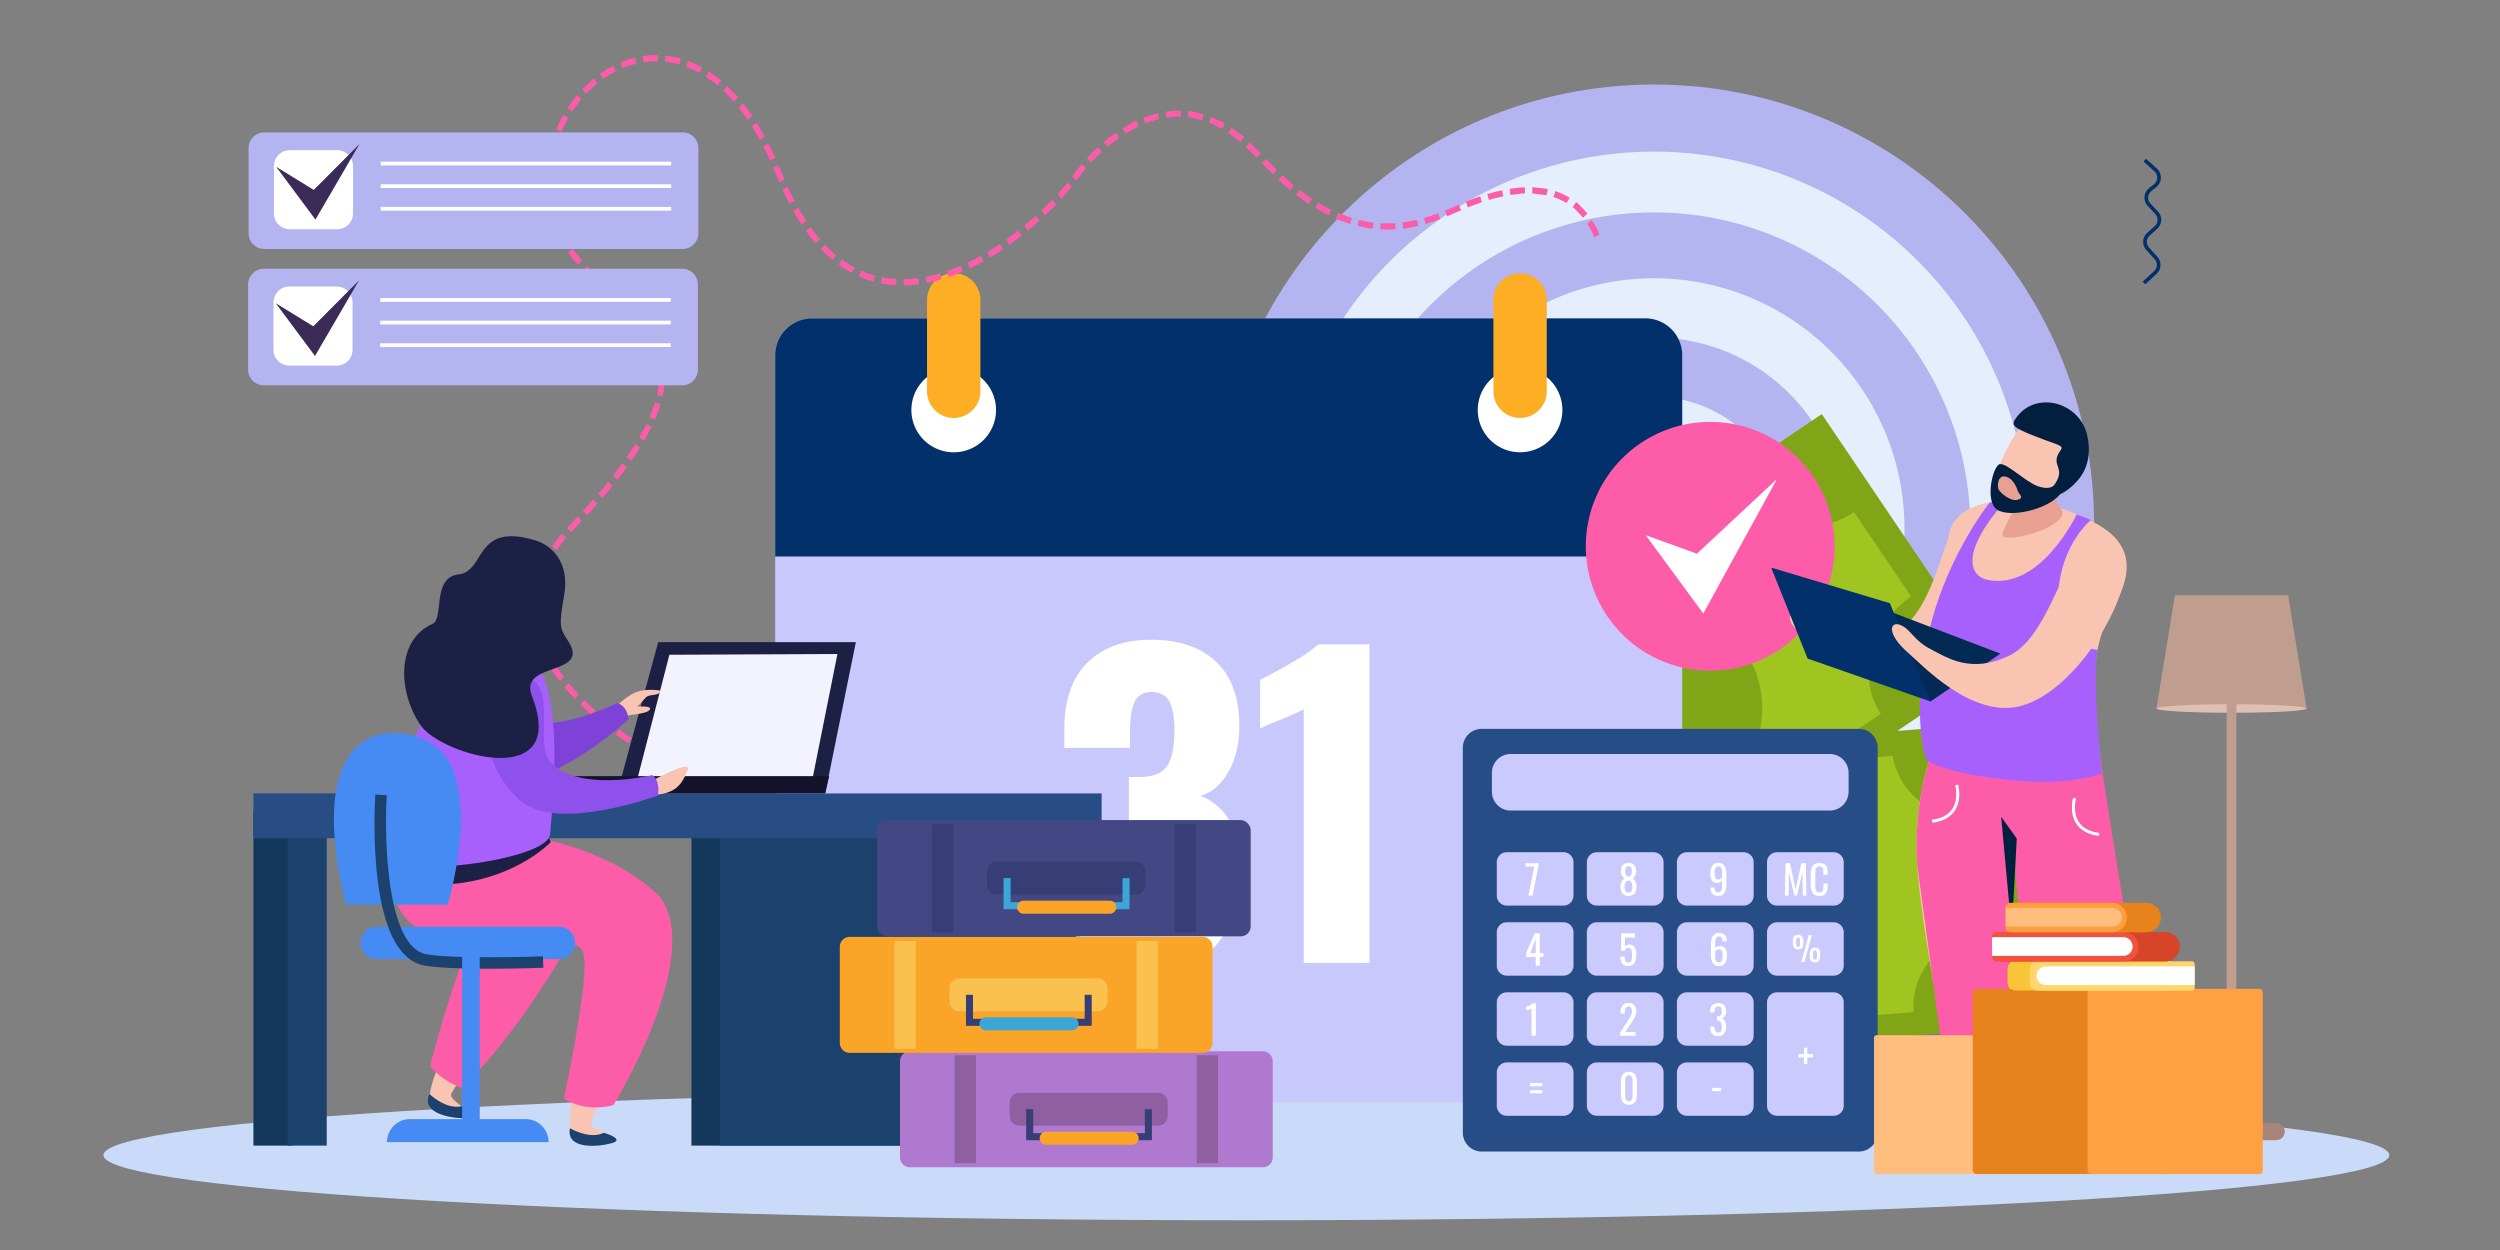 <svg xmlns="http://www.w3.org/2000/svg" xmlns:xlink="http://www.w3.org/1999/xlink" xmlns:v="https://vecta.io/nano" viewBox="0 0 1200 600"><rect x="0" y="0" width="1200" height="600" fill="#808080" stroke="none"/><style><![CDATA[.AT{fill:#fff}.AU{fill:#f9c4b2}.AV{fill:#b4b4f0}.AW{fill:#1b416d}.AX{fill:#fd5ca9}.AY{fill:#e4eefd}.AZ{fill:#80a617}.Aa{fill:#01306a}.Ab{fill:#1b2044}.Ac{fill:#363e75}]]></style><path d="M1005.168 251.824c0 116.648-94.57 211.232-211.236 211.232-116.648 0-211.233-94.584-211.233-211.232 0-116.665 94.584-211.249 211.233-211.249 116.666 0 211.236 94.584 211.236 211.249z" class="AV"></path><path d="M972.98 251.824c0 98.875-80.174 179.031-179.049 179.031A179.04 179.04 0 1 1 972.98 251.824z" class="AY"></path><path d="M945.775 253.795A151.841 151.841 0 1 1 793.931 101.97a151.831 151.831 0 0 1 151.844 151.824z" class="AV"></path><path d="M914.166 253.795A120.226 120.226 0 1 1 793.931 133.56a120.218 120.218 0 0 1 120.235 120.235z" class="AY"></path><path d="M885.758 253.795a91.818 91.818 0 1 1-91.827-91.809 91.827 91.827 0 0 1 91.827 91.809z" class="AV"></path><path d="M857.333 253.795a63.406 63.406 0 1 1-63.402-63.397 63.398 63.398 0 0 1 63.402 63.397z" class="AY"></path><path d="M836.034 253.795a42.101 42.101 0 1 1-42.102-42.081 42.095 42.095 0 0 1 42.102 42.081z" class="AV"></path><path d="M1146.86 554.464c0 17.242-245.618 31.26-548.612 31.26-302.985 0-548.605-14.018-548.605-31.26 0-17.28 245.62-31.279 548.605-31.279 302.994 0 548.612 13.999 548.612 31.279z" fill="#cadbfa"></path><path d="M711.042 485.658l-81.89-121.243 245.304-165.654 81.883 121.259-245.297 165.638z" class="AZ"></path><path d="M750.706 445.363l152.095-102.708c-11.681-17.294-5.141-42.179 14.48-56.422l-27.283-40.397c-19.656 12.329-43.862 9.871-56.148-5.552L681.61 343.087c10.755 17.674 3.506 42.474-16.758 56.164l27.2 40.265c20.431-13.804 46.425-11.112 58.654 5.847z" fill="#a0c420"></path><g class="AZ"><path d="M823.991 380.979a49.609 49.609 0 1 1 13.35-68.879 49.598 49.598 0 0 1-13.35 68.879z"></path><path d="M681.354 516.789l-12.165-145.802 294.966-24.586 12.16 145.81-294.961 24.578z"></path></g><path d="M735.66 501.03l182.88-15.251c-1.733-20.794 16.141-39.308 40.219-42.134l-4.047-48.576c-23.189 1.137-43.093-12.838-46.272-32.296l-183.058 15.25c.738 20.68-17.711 38.764-42.079 40.813l4.04 48.416c24.574-2.049 45.927 13.007 48.318 33.779z" fill="#a0c420"></path><path d="M831.058 480.688a49.61 49.61 0 1 1 45.324-53.567 49.587 49.587 0 0 1-45.324 53.567z" class="AZ"></path><path d="M807.464 511.367a17.733 17.733 0 0 1-17.734 17.728H389.823a17.732 17.732 0 0 1-17.736-17.728V170.563a17.738 17.738 0 0 1 17.736-17.738H789.73a17.738 17.738 0 0 1 17.734 17.738z" fill="#c8c8fc"></path><path d="M789.73 152.824H389.823a17.738 17.738 0 0 0-17.736 17.738v96.526h435.378v-96.526a17.738 17.738 0 0 0-17.734-17.738z" class="Aa"></path><path d="M520.51 452.583q-9.625-12.458-9.622-35.476v-5.479H542.4v5.479q0 11.698 2.364 16.513 2.356 4.808 8.771 4.815c4.031 0 6.731-1.583 8.12-4.719q2.076-4.72 2.071-15.671 0-12.071-3.396-17.642-3.399-5.561-12.644-5.756h-5.85v-21.699h5.093q9.635 0 13.209-5.194 3.591-5.179 3.588-17.265 0-9.243-2.453-13.777c-1.627-3.024-4.534-4.531-8.675-4.531q-5.854 0-8.026 4.815-2.169 4.808-2.172 14.062v7.925h-31.512v-9.248q0-20.564 11.034-31.613 11.046-11.039 30.675-11.041 20.001 0 31.131 10.566 11.134 10.577 11.142 30.761 0 13.029-5.29 22.178-5.288 9.152-13.396 11.42a26.338 26.338 0 0 1 13.683 11.507q4.992 8.309 5.004 23.784 0 22.266-9.999 35.003-10.014 12.749-31.908 12.736-22.829 0-32.454-12.452zm105.301-112.099q-2.066 1.131-10.947 4.91l-4.709 1.878a53.071 53.071 0 0 0-5.292 2.46v-23.397q22.653-11.71 27.744-16.996h24.727v152.87H625.81zM478.1 196.78a20.318 20.318 0 1 1-20.316-20.309A20.323 20.323 0 0 1 478.1 196.78zm271.848 0a20.312 20.312 0 1 1-20.309-20.309 20.312 20.312 0 0 1 20.309 20.309z" class="AT"></path><path d="M470.593 187.817a12.805 12.805 0 0 1-12.809 12.805h0a12.804 12.804 0 0 1-12.804-12.805v-43.851a12.809 12.809 0 0 1 12.804-12.804h0a12.81 12.81 0 0 1 12.809 12.804zm271.851 0a12.798 12.798 0 0 1-12.804 12.805h0a12.799 12.799 0 0 1-12.802-12.805v-43.851a12.804 12.804 0 0 1 12.802-12.804h0a12.804 12.804 0 0 1 12.804 12.804z" fill="#fdae25"></path><path d="M306.077 356.165l-1.42 2.558 3.159 1.942 3.227 1.864 1.259-2.651-3.122-1.8-3.104-1.914zm-8.99-6.128l-1.565 2.456 3.028 2.156 3.061 2.097 1.482-2.522-3.024-2.055-2.981-2.133zm-8.595-6.719l-1.722 2.332 2.898 2.366 2.93 2.302 1.626-2.421-2.891-2.254-2.841-2.325zm-8.092-7.371l-1.891 2.183 2.706 2.606 2.773 2.528 1.782-2.287-2.723-2.466-2.647-2.563zm-7.439-8.074l-2.088 1.964 2.489 2.877 2.561 2.775 1.957-2.113-2.501-2.711-2.417-2.791zm-6.445-8.919l-2.314 1.653s.977 1.667 2.115 3.205l2.254 3.095 2.152-1.871-2.168-2.994c-1.099-1.493-2.039-3.088-2.039-3.088zm-5.078-9.787l-2.558 1.185 1.574 3.574 1.809 3.438 2.391-1.517-1.728-3.282-1.489-3.397zm-3.072-10.587l-2.741.516a59.976 59.976 0 0 0 1.939 7.654l2.622-.987a55.343 55.343 0 0 1-1.82-7.183zm-.361-11.013l-2.772-.302a55.126 55.126 0 0 0-.096 7.967l2.777-.26a50.646 50.646 0 0 1 .091-7.405zm2.435-10.719l-2.595-1.065-1.252 3.75-.831 3.885 2.722.564.784-3.623 1.172-3.51zm4.849-9.844l-2.332-1.631-1.991 3.326-1.674 3.531 2.521 1.277 1.565-3.34 1.91-3.163zm6.501-8.807l-2.054-1.999a23.389 23.389 0 0 0-2.43 2.932l-2.286 3.086 2.238 1.772 2.186-2.951a21.978 21.978 0 0 1 2.346-2.839zm7.471-8.172l-1.969-2.097-5.078 5.479 1.971 2.104 5.076-5.486zm7.514-8.278l-2.04-2.026-2.441 2.811-2.526 2.74 1.994 2.068 2.546-2.759 2.467-2.834zm7.233-8.581l-2.101-1.935-2.332 2.912-2.437 2.825 2.055 1.999 2.46-2.848 2.355-2.953zm6.875-8.942l-2.206-1.812-2.197 3.029-2.295 2.938 2.136 1.9 2.336-2.981 2.226-3.074zm6.347-9.399l-2.323-1.631-2.012 3.145-2.079 3.115 2.243 1.764 2.117-3.172 2.055-3.221zm5.557-10.008l-2.467-1.356c.155.078-3.518 6.597-3.518 6.597l2.371 1.56 3.615-6.802zm4.297-10.804l-2.664-.868-2.595 6.985 2.535 1.227c.183.105 2.725-7.345 2.725-7.345zm2.046-11.682l-2.798-.028c.08.007-.181 1.843-.381 3.686a17.9 17.9 0 0 1-.667 3.639l2.724.6a20.112 20.112 0 0 0 .713-3.919l.409-3.977zm-1.406-11.752l-2.69.813a38.788 38.788 0 0 1 1.254 7.274l2.8-.247c.255-.034-1.126-7.894-1.364-7.839zm-4.838-10.676l-2.366 1.59a44.35 44.35 0 0 1 3.342 6.494l2.606-1.078a49.285 49.285 0 0 0-3.583-7.007zm-7.053-9.062l-2 2.076 2.421 2.754 2.277 2.876 2.202-1.816-2.385-3.024-2.515-2.866zm-7.922-7.938l-1.839 2.231 2.672 2.551 2.615 2.613 1.926-2.14-2.667-2.661-2.707-2.593zm-8.14-7.521l-1.829 2.238 5.468 5.043 1.82-2.246-5.459-5.035zm-7.857-7.701l-1.964 2.127 2.642 2.697 2.684 2.615 1.854-2.218-2.649-2.57-2.567-2.651zm-7.13-8.324l-2.19 1.836 2.371 3.008 2.476 2.883 2.017-2.04-2.398-2.8-2.277-2.887zm-5.664-9.373l-2.483 1.341.498 1.119 1.316 2.335a34.467 34.467 0 0 0 2.012 3.307l2.282-1.702a33.52 33.52 0 0 1-1.914-3.143l-1.242-2.204-.47-1.053zm-3.536-10.41l-2.714.663.265 1.206a15.554 15.554 0 0 0 .706 2.629l1.235 3.742 2.569-1.138-1.156-3.517a14.327 14.327 0 0 1-.66-2.448l-.244-1.138zm-1.195-11.051l-2.784.041.137 3.94.427 3.927 2.757-.438-.4-3.723-.137-3.748zm.889-11.111l-2.736-.544-.603 3.901-.268 3.931 2.775.155.263-3.741.569-3.702zm2.841-10.754l-2.6-1.076-1.219 3.716c-.587 1.871-.982 3.799-.982 3.799l2.698.728.936-3.622 1.167-3.545zm4.654-10.029l-2.373-1.554-1.805 3.433a30.049 30.049 0 0 0-1.642 3.536l2.533 1.238a28.002 28.002 0 0 1 1.558-3.369l1.729-3.284zm6.287-8.947l-2.068-1.985a36.895 36.895 0 0 0-2.375 3.013l-2.22 3.15 2.291 1.702 2.111-3.008a35.088 35.088 0 0 1 2.261-2.873zm7.687-7.582l-1.677-2.358a24.412 24.412 0 0 0-2.875 2.487l-2.741 2.642 1.957 2.111 2.606-2.521a23.579 23.579 0 0 1 2.73-2.361zm8.892-5.861l-1.199-2.675-3.296 1.807-3.146 2.111 1.548 2.473 2.978-2.007 3.116-1.71zm9.828-3.714l-.63-2.896-3.573 1.074a14.735 14.735 0 0 0-2.419.87l-1.074.459 1.019 2.752 1.026-.43a14.914 14.914 0 0 1 2.275-.818l3.376-1.011zm10.329-1.11l.052-2.971a46.048 46.048 0 0 0-7.423.5l.404 2.938a41.397 41.397 0 0 1 6.968-.468zm10.278 1.555l.711-2.873a21.891 21.891 0 0 0-3.622-.891l-3.682-.585-.267 2.958 3.456.545a18.838 18.838 0 0 1 3.403.847zm9.688 4.055l1.293-2.629s-1.624-.966-3.325-1.752l-3.471-1.434-.907 2.805 3.268 1.348c1.604.742 3.141 1.662 3.141 1.662zm8.758 6.121l1.722-2.323a24.178 24.178 0 0 0-2.93-2.38l-3.094-2.168-1.45 2.544 2.938 2.054a23.617 23.617 0 0 1 2.812 2.273zm7.72 7.628l2.046-2.021-2.59-2.773-2.643-2.741-1.846 2.224 2.538 2.629 2.495 2.682zm6.649 8.778l2.258-1.738-2.172-3.154c-1.087-1.569-2.341-3.004-2.341-3.004l-2.122 1.921a41.47 41.47 0 0 0 2.277 2.912l2.101 3.063zm5.817 9.472l2.398-1.498-3.874-6.61-2.304 1.653 3.78 6.455zm4.942 10.05l2.506-1.286s-.718-1.786-1.622-3.483l-1.715-3.431-2.446 1.419 1.688 3.364a43.3 43.3 0 0 1 1.589 3.417zm4.472 10.394l2.534-1.213-3.013-7.005-2.54 1.222 3.019 6.996zm4.852 10.374l2.435-1.432-1.725-3.339c-.874-1.662-1.56-3.426-1.56-3.426l-2.506 1.283a35.113 35.113 0 0 0 1.597 3.497l1.759 3.417zm5.728 9.903l2.27-1.703-3.883-6.37-2.384 1.518 3.997 6.555zm6.868 9.075l2.051-2.012a20.381 20.381 0 0 1-2.36-2.827l-2.195-2.972-2.209 1.809 2.266 3.07a21.881 21.881 0 0 0 2.447 2.932zm8.033 7.997l1.702-2.348-5.295-4.984-1.948 2.126c-.144.155 5.541 5.207 5.541 5.207zm9.351 6.228l1.242-2.656-3.098-1.781a24.278 24.278 0 0 1-2.955-2.04l-1.569 2.458a29.023 29.023 0 0 0 3.109 2.152l3.271 1.866zm10.344 4.104l.687-2.882-3.385-.996-3.268-1.384-1.067 2.746 3.455 1.455 3.579 1.061zm10.904 1.73l.137-2.96-3.518-.247-3.472-.616-.505 2.925 3.659.64 3.7.258zm10.975-.483l-.343-2.942-3.517.423-3.531.114.032 2.967 3.695-.121 3.664-.441zm10.735-2.329l-.74-2.867-3.431.968-3.485.735.495 2.924 3.611-.763 3.55-.996zm10.335-3.785l-1.055-2.748-3.318 1.391-3.369 1.231.861 2.83 3.465-1.27 3.415-1.434zm9.863-4.917l-1.293-2.618s-1.546.939-3.183 1.716l-3.23 1.629 1.137 2.713 3.316-1.667a36.449 36.449 0 0 0 3.253-1.773zm9.416-5.802l-1.493-2.51-3.042 1.999-3.085 1.942 1.364 2.585 3.145-1.978 3.109-2.039zm8.956-6.55l-1.656-2.385-2.905 2.225-2.941 2.174 1.539 2.472 3.004-2.22 2.958-2.266zm8.511-7.202l-1.811-2.252-2.752 2.428-2.807 2.385 1.711 2.348 2.846-2.424 2.812-2.485zm8.021-7.798l-1.942-2.118-2.59 2.636-2.643 2.583 1.852 2.209 2.691-2.618 2.633-2.691zm7.485-8.418l-2.101-1.941-2.385 2.838-2.463 2.762 1.999 2.067 2.515-2.809 2.435-2.917zm6.781-8.863l-2.069-1.991-2.435 3.058-2.154 3.001 2.172 1.85 2.238-3.122 2.248-2.796zm7.585-7.861l-1.816-2.245-2.746 2.59-2.618 2.741 1.983 2.083 2.535-2.654 2.663-2.515zm8.439-6.772l-1.518-2.479-3.066 2.166-2.901 2.408 1.731 2.325 2.803-2.325 2.951-2.095zm9.212-5.397l-1.133-2.718c-.105-.224-6.56 3.581-6.56 3.581l1.416 2.556 6.278-3.419zm9.915-3.524l-.596-2.901-7.096 2.245.969 2.78c-.071-.274 6.722-2.124 6.722-2.124zm10.331-1.058l.066-2.974a15.626 15.626 0 0 0-3.716.043l-3.703.429.391 2.94 3.472-.404a13.543 13.543 0 0 1 3.49-.034zm10.246 1.653l.742-2.862s-7.222-1.934-7.288-1.531l-.286 2.96c.057-.397 6.832 1.441 6.832 1.434zm9.677 4.082l1.32-2.615-6.77-3.232-.956 2.788 6.406 3.059zm8.75 6.185l1.731-2.323a8.078 8.078 0 0 0-.927-.719l-2.101-1.512-3.075-2.195-1.467 2.519zm7.782 7.629l2.007-2.055-5.403-5.311-1.828 2.245 5.224 5.121zm7.763 8.085l1.88-2.188-5.121-5.347-1.969 2.097 5.21 5.438zm8.298 7.501l1.702-2.352-5.488-4.882-1.822 2.241 5.608 4.993zm8.949 6.645l1.466-2.529-2.956-2.117-2.925-2.17-1.633 2.401 3.01 2.232 3.038 2.183zm9.663 5.465l1.156-2.702a27.846 27.846 0 0 1-3.22-1.597l-3.095-1.864-1.377 2.585 3.202 1.923a29.016 29.016 0 0 0 3.333 1.656zm10.254 4.091l.767-2.853-6.687-2.458-1.039 2.761c-.086.228 6.958 2.551 6.958 2.551zm10.776 2.288l.311-2.953-1.101-.121a13.244 13.244 0 0 1-2.401-.386l-3.462-.756-.621 2.889 3.616.797a14.314 14.314 0 0 0 2.506.402l1.151.128zm10.979.347l-.167-2.96-3.531.071c-1.765 0-3.531-.041-3.531-.041l-.156 2.964 3.7.05 3.686-.084zm10.872-1.633l-.607-2.901-6.987 1.227.324 2.953c.023.176 7.27-1.279 7.27-1.279zm10.486-3.289l-.932-2.798-3.38 1.209-3.413 1.073.738 2.867 3.517-1.11 3.47-1.242zm10.066-4.239l-1.053-2.746-6.667 2.888 1.011 2.768 6.709-2.91zm10.015-3.876l-.841-2.827-3.474 1.222-3.433 1.329.996 2.775 3.364-1.306 3.389-1.194zm10.246-2.813l-.532-2.915-3.586.804-3.55.996.756 2.853 3.436-.959 3.476-.779zm10.425-1.334l-.059-2.958a20.214 20.214 0 0 0-3.698.231l-3.659.466.409 2.946 3.511-.459a19.372 19.372 0 0 1 3.495-.226zm10.302.806l.71-2.89c.048-.338-7.425-.966-7.425-.966l-.169 2.967 6.884.889zm9.687 3.72l1.438-2.583a44.141 44.141 0 0 0-6.854-3.122l-.955 2.812a40.499 40.499 0 0 1 6.372 2.892zm7.889 7.049l2.054-2.04s-5.176-5.761-5.459-5.402l-1.668 2.428c.267-.345 5.064 5.015 5.073 5.015zm5.302 9.406l2.492-1.327-.45-1.151a12.706 12.706 0 0 0-1.119-2.463l-2.032-3.355-2.22 1.823 1.885 3.113a12.072 12.072 0 0 1 1.027 2.287l.416 1.073z" class="AX"></path><path d="M1029.69 136.464l-1.19-1.297 5.487-5.048a4.051 4.051 0 0 0 .255-5.699l-4.009-4.413a5.803 5.803 0 0 1 .4-8.202l3.666-3.314a4.054 4.054 0 0 0 .24-5.765l-3.615-3.869a5.715 5.715 0 0 1-1.553-4.348 5.8 5.8 0 0 1 2.113-4.105l2.498-2.042a4.044 4.044 0 0 0 .14-6.138l-5.217-4.698 1.176-1.306 5.219 4.693a5.797 5.797 0 0 1-.21 8.807l-2.501 2.042a4.054 4.054 0 0 0-.386 5.902l3.613 3.867a5.79 5.79 0 0 1-.344 8.255l-3.659 3.321a4.057 4.057 0 0 0-.287 5.721l4.017 4.412a5.814 5.814 0 0 1-.37 8.173z" class="Aa"></path><path d="M308.567 83.293a8.505 8.505 0 1 1 8.499-8.506 8.512 8.512 0 0 1-8.499 8.506zm0-14.666a6.164 6.164 0 1 0 6.165 6.16 6.172 6.172 0 0 0-6.165-6.16z" fill="#fdae25"></path><path d="M296.222 380.812h99.877l14.701-72.576h-94.873l-19.705 72.576z" class="Ab"></path><path d="M305.212 376.689h50.7c-.404.215 11.837 0 11.837 0h2.428 19.239l12.553-62.763-80.667.361z" fill="#f3f3ff"></path><path d="M249.699 380.847l146.4-.035 1.903-8.276H249.699v8.311z" fill="#15122c"></path><path d="M331.89 388.752h170.87V549.89H331.89z" fill="#13385b"></path><path d="M345.525 388.752h170.87V549.89h-170.87z" class="AW"></path><path d="M121.643 388.752H140.5V549.89h-18.857z" fill="#13385b"></path><path d="M137.983 388.752h18.849V549.89h-18.849z" class="AW"></path><path d="M121.643 380.847h407.131v21.481H121.643z" fill="#274d84"></path><g class="AU"><path d="M316.708 331.439s-8.352-1.486-13.681 1.927c-6.198 3.973-4.662 3.838-9.598 7.459l3.383 5.523s3.908-1.846 4.786-2.945c1.459-1.816 2.527-2.401 5.584-5.504 2.956-2.979 2.498-3.844 6.061-4.287 5.236-.654 3.464-2.172 3.464-2.172z"></path><path d="M301.912 339.5s11.565-1.413 10.007 1.088c-1.561 2.522-11.544 2.296-15.942 3.964z"></path></g><path d="M222.179 317.704c-12.642 2.961-14.992 10.282-12.933 17.969 3.106 11.784 11.017 30.161 32.904 37.375 21.879 7.227 59.558-27.795 59.558-27.795s-.358-6.395-5.48-7.814c0 0-33.735 17.067-51.429 6.379-8.565-5.184-10.586-28.893-22.62-26.113z" fill="#7e42d9"></path><path d="M292.069 469.764c-10.112 23.981-25.943 76.024-14.488 77.841 11.514 1.833 18.593-.983 12.249-3.862-6.336-2.856-6.454-3.658-5.887-5.585 3.451-12.33 18.986-33.994 27.063-51.37 9.334-20.093-10.128-38.026-18.938-17.024z" class="AU"></path><path d="M273.592 541.571s9.364 5.577 16.238 2.172c0 0 11.035 3.16 3.448 5.084-7.606 1.962-21.726 2.522-19.686-7.256z" class="AW"></path><path d="M240.726 459.533c-15.369 21.008-42.792 67.977-32.061 72.41 10.763 4.411 18.286 3.335 12.796-.947-5.509-4.239-5.445-5.036-4.43-6.788 6.198-11.196 26.318-28.675 38.184-43.732 13.738-17.366-1.036-39.336-14.488-20.943z" class="AU"></path><path d="M206.162 525.142s7.821 7.571 15.299 5.854c0 0 9.994 5.638 2.183 5.773-7.857.14-21.724-2.6-17.481-11.627z" class="AW"></path><g class="AX"><path d="M280.081 440.682s-26.856 51.192-58.33 81.477c0 0-7.991-2.099-15.382-10.33 0 0 20.517-80.059 33.493-80.059 3.37 0 40.219 8.912 40.219 8.912z"></path><path d="M191.854 408.538s-16.268 33.76 24.512 43.852c40.717 10.072 60.626-6.543 63.716 5.391 3.109 11.953-9.439 69.519-9.439 69.519s9.299 6.82 23.769 3.205c0 0 43.382-70.464 22.714-99.489 0 0-24.04-28.589-83.993-31.814 0 0-30.428-.767-41.277 9.334z"></path></g><path d="M188.599 421.6c1.419-11.52 5.165-21.885 10.398-27.755l19.799 6.339 42.488-4.917s1.407 3.803 3.041 9.041c-17.479 16.561-48.808 25.389-75.726 17.293z" class="Ab"></path><path d="M254.961 315.772c8.236 8.702 14.618 26.912 9.062 84.825-1.233 12.682-77.701 22.087-77.222 9.299 1.499-39.729 15.802-64.122 30.33-92.846 3.989-7.795 21.559-18.658 37.829-1.278z" fill="#a860fd"></path><path d="M214.928 434.212s17.304-57.733-5.649-75.814c-14.879-11.724-65.91-18.197-43.325 75.814h48.975zm-41.845 18.372a7.77 7.77 0 0 0 7.771 7.768h87.393a7.771 7.771 0 0 0 7.776-7.768h0a7.756 7.756 0 0 0-7.776-7.765h-87.393a7.755 7.755 0 0 0-7.771 7.765z" fill="#468bf3"></path><path d="M234.614 464.992c13.204 0 25.249-.423 26.189-.474l-.186-5.474c-.433.013-42.591 1.486-56.064-1.034-19.177-3.593-20.141-56.291-18.902-76.299l-5.485-.345c-.496 7.864-3.978 76.923 23.373 82.042 6.624 1.239 19.311 1.583 31.076 1.583z" class="AW"></path><g fill="#468bf3"><path d="M221.815 455.884h8.454v86.801h-8.454z"></path><path d="M196.771 537.173h55.555a10.986 10.986 0 0 1 10.984 10.986v.051h-77.527v-.051a10.99 10.99 0 0 1 10.987-10.986z"></path></g><path d="M313.157 374.684s19.457-10.825 16.854-4.797c-2.595 6.083-5.17 10.909-15.635 11.614z" class="AU"></path><path d="M252.986 325.765c-12.857-1.747-17.786 3.709-18.838 11.59-1.682 12.082-1.472 32.096 15.936 47.166 17.438 15.107 65.673-2.681 65.673-2.681s1.572-6.503-2.6-9.792c0 0-37.713 9.057-49.925-7.617-5.905-8.08 3.768-36.739-10.247-38.667z" fill="#8f51eb"></path><path d="M257.128 259.422c7.684 2.353 16.334 10.432 13.705 25.976-2.635 15.511-2.242 15.875 1.962 22.445 10.879 16.924-23.968 9.517-17.479 26.229 17.901 46.103-43.664 28.527-53.462 13.993-11.076-16.445-11.538-40.906 5.725-48.587 5.714-2.487-.485-22.302 12.599-23.774 13.07-1.521 7.332-25.308 36.949-16.281z" class="Ab"></path><path d="M335.23 111.93a7.595 7.595 0 0 1-7.603 7.579h-200.72a7.592 7.592 0 0 1-7.599-7.579V71.138a7.609 7.609 0 0 1 7.599-7.599h200.72a7.612 7.612 0 0 1 7.603 7.599z" class="AV"></path><use xlink:href="#B" class="AT"></use><path d="M132.582 80.078l18.837 25.324 21.145-36.288-21.959 22.046-18.023-11.082z" fill="#3b2b58"></path><path d="M182.703 77.585h139.478v1.827H182.703zm0 10.872h139.478v1.8H182.703zm0 10.852h139.478v1.807H182.703z" class="AT"></path><path d="M901.279 543.689a9.055 9.055 0 0 1-9.05 9.056H711.217a9.058 9.058 0 0 1-9.056-9.056V358.905a9.052 9.052 0 0 1 9.056-9.055h181.012a9.049 9.049 0 0 1 9.05 9.055z" fill="#264d86"></path><path d="M887.324 380.021a9.051 9.051 0 0 1-9.05 9.045H725.16a9.042 9.042 0 0 1-9.043-9.045v-9.056a9.042 9.042 0 0 1 9.043-9.043h153.115a9.051 9.051 0 0 1 9.05 9.043zM755.28 429.89a4.802 4.802 0 0 1-4.806 4.798h-27.221a4.799 4.799 0 0 1-4.803-4.798v-16.022a4.798 4.798 0 0 1 4.803-4.797h27.221a4.801 4.801 0 0 1 4.806 4.797zm43.239 0a4.802 4.802 0 0 1-4.809 4.798h-27.215a4.806 4.806 0 0 1-4.809-4.798v-16.022a4.805 4.805 0 0 1 4.809-4.797h27.215a4.801 4.801 0 0 1 4.809 4.797zm43.236 0a4.802 4.802 0 0 1-4.809 4.798h-27.215a4.8 4.8 0 0 1-4.809-4.798v-16.022a4.799 4.799 0 0 1 4.809-4.797h27.215a4.801 4.801 0 0 1 4.809 4.797zm43.238 0a4.8 4.8 0 0 1-4.8 4.798H852.97a4.793 4.793 0 0 1-4.803-4.798v-16.022a4.792 4.792 0 0 1 4.803-4.797h27.224a4.799 4.799 0 0 1 4.8 4.797zM755.28 463.52a4.801 4.801 0 0 1-4.806 4.798h-27.221a4.798 4.798 0 0 1-4.803-4.798v-16.023a4.809 4.809 0 0 1 4.803-4.809h27.221a4.812 4.812 0 0 1 4.806 4.809zm43.239 0a4.801 4.801 0 0 1-4.809 4.798h-27.215a4.805 4.805 0 0 1-4.809-4.798v-16.023a4.816 4.816 0 0 1 4.809-4.809h27.215a4.812 4.812 0 0 1 4.809 4.809zm43.236 0a4.802 4.802 0 0 1-4.809 4.798h-27.215a4.8 4.8 0 0 1-4.809-4.798v-16.023a4.81 4.81 0 0 1 4.809-4.809h27.215a4.812 4.812 0 0 1 4.809 4.809zm43.238 0a4.799 4.799 0 0 1-4.8 4.798H852.97a4.793 4.793 0 0 1-4.803-4.798v-16.023a4.804 4.804 0 0 1 4.803-4.809h27.224a4.81 4.81 0 0 1 4.8 4.809zM755.28 497.151a4.802 4.802 0 0 1-4.806 4.798h-27.221a4.799 4.799 0 0 1-4.803-4.798v-16.024a4.808 4.808 0 0 1 4.803-4.809h27.221a4.811 4.811 0 0 1 4.806 4.809zm43.239 0a4.802 4.802 0 0 1-4.809 4.798h-27.215a4.806 4.806 0 0 1-4.809-4.798v-16.024a4.815 4.815 0 0 1 4.809-4.809h27.215a4.811 4.811 0 0 1 4.809 4.809zm43.236 0a4.803 4.803 0 0 1-4.809 4.798h-27.215a4.801 4.801 0 0 1-4.809-4.798v-16.024a4.81 4.81 0 0 1 4.809-4.809h27.215a4.812 4.812 0 0 1 4.809 4.809zM755.28 530.77a4.803 4.803 0 0 1-4.806 4.809h-27.221a4.801 4.801 0 0 1-4.803-4.809v-16.012a4.799 4.799 0 0 1 4.803-4.797h27.221a4.802 4.802 0 0 1 4.806 4.797zm43.239 0a4.804 4.804 0 0 1-4.809 4.809h-27.215a4.807 4.807 0 0 1-4.809-4.809v-16.012a4.806 4.806 0 0 1 4.809-4.797h27.215a4.802 4.802 0 0 1 4.809 4.797zm43.236 0a4.804 4.804 0 0 1-4.809 4.809h-27.215a4.802 4.802 0 0 1-4.809-4.809v-16.012a4.8 4.8 0 0 1 4.809-4.797h27.215a4.802 4.802 0 0 1 4.809 4.797zm43.238 0a4.802 4.802 0 0 1-4.8 4.809H852.97a4.795 4.795 0 0 1-4.803-4.809v-49.643a4.803 4.803 0 0 1 4.803-4.809h27.224a4.809 4.809 0 0 1 4.8 4.809z" fill="#cbcafe"></path><path d="M735.139 484.271a5.348 5.348 0 0 1-1.155.266l-1.549.284v-1.555a5.521 5.521 0 0 0 3.209-1.686h1.552v15.57h-2.057zm42.547 11.412l3.964-6.159a4.494 4.494 0 0 1 .385-.591 13.644 13.644 0 0 0 .974-1.783 4.298 4.298 0 0 0 .307-1.705 3.288 3.288 0 0 0-.364-1.714 1.292 1.292 0 0 0-1.194-.593c-1.227 0-1.843.949-1.843 2.859v.523h-2.054v-.541a5.417 5.417 0 0 1 .902-3.362 3.459 3.459 0 0 1 2.905-1.171 3.554 3.554 0 0 1 2.782 1.054 4.292 4.292 0 0 1 .938 2.967 5.661 5.661 0 0 1-.216 1.674 6.014 6.014 0 0 1-.529 1.281l-.966 1.538-3.57 5.457h4.92v1.735h-7.341zm44.195.59a4.162 4.162 0 0 1-.974-2.956v-.522h2.03v.356a3.866 3.866 0 0 0 .418 1.821 1.429 1.429 0 0 0 1.35.631 1.466 1.466 0 0 0 1.423-.711 4.916 4.916 0 0 0 .37-2.146 3.695 3.695 0 0 0-.487-2.051 1.902 1.902 0 0 0-1.546-.818 2.635 2.635 0 0 0-.292-.008v-2.06h.271a2.136 2.136 0 0 0 1.567-.582 2.628 2.628 0 0 0 .487-1.783 3.356 3.356 0 0 0-.379-1.744 1.564 1.564 0 0 0-1.389-.582 1.448 1.448 0 0 0-1.374.63 3.97 3.97 0 0 0-.418 1.863v.325h-2.03v-.52a4.094 4.094 0 0 1 .974-2.928 4.395 4.395 0 0 1 5.699.011 4.148 4.148 0 0 1 .969 2.946 3.881 3.881 0 0 1-.589 2.227 2.961 2.961 0 0 1-1.636 1.171 2.842 2.842 0 0 1 1.645 1.32 5.134 5.134 0 0 1 .581 2.584 5.378 5.378 0 0 1-.932 3.371 3.453 3.453 0 0 1-2.911 1.2 3.679 3.679 0 0 1-2.824-1.045zm-84.739-36.929h-4.514v-2.159l4.048-9.233h2.427v9.568h1.753v1.824h-1.753v4.176h-1.961zm0-1.824v-7.076l-2.532 7.076zm41.533 5.006a5.488 5.488 0 0 1-.872-3.37h2.051a4.987 4.987 0 0 0 .367 2.098 1.357 1.357 0 0 0 1.39.779 1.397 1.397 0 0 0 1.161-.463 2.256 2.256 0 0 0 .493-1.211 14.206 14.206 0 0 0 .111-2.03 10.602 10.602 0 0 0-.129-1.872 1.997 1.997 0 0 0-.49-1.075 1.54 1.54 0 0 0-1.128-.385 1.576 1.576 0 0 0-1.053.375 2.332 2.332 0 0 0-.682.917h-1.754v-8.337h6.716v2.06h-4.842l-.138 4.296a2.979 2.979 0 0 1 2.244-.857 2.75 2.75 0 0 1 2.556 1.221 6.405 6.405 0 0 1 .758 3.391 8.168 8.168 0 0 1-.869 4.126 3.184 3.184 0 0 1-2.999 1.48 3.415 3.415 0 0 1-2.89-1.143zm43.525-.247a6.525 6.525 0 0 1-.947-3.705v-5.242a7.824 7.824 0 0 1 .884-4.02 3.138 3.138 0 0 1 2.938-1.489 3.78 3.78 0 0 1 2.785.965 3.93 3.93 0 0 1 1.016 2.809l.018.237h-2.072a3.167 3.167 0 0 0-.385-1.765 1.532 1.532 0 0 0-1.362-.562c-1.182 0-1.766 1.105-1.766 3.322v2.364a2.147 2.147 0 0 1 .884-.788 3.198 3.198 0 0 1 1.384-.286 2.886 2.886 0 0 1 2.592 1.165 6.038 6.038 0 0 1 .77 3.337 6.456 6.456 0 0 1-.945 3.677 3.28 3.28 0 0 1-2.92 1.39 3.246 3.246 0 0 1-2.875-1.409zm4.255-1.093a4.587 4.587 0 0 0 .409-2.069 14.221 14.221 0 0 0-.096-1.863 2.209 2.209 0 0 0-.484-1.143 1.515 1.515 0 0 0-1.209-.435 1.788 1.788 0 0 0-1.047.307 2.345 2.345 0 0 0-.719.747v2.328a4.528 4.528 0 0 0 .412 2.117 1.394 1.394 0 0 0 1.354.799 1.436 1.436 0 0 0 1.38-.788zm-90.005-45.258h-4.168v-1.605h6.229v.995l-2.89 14.571h-1.976zm42.313 12.959a5.484 5.484 0 0 1-.902-3.381 4.908 4.908 0 0 1 .487-2.365 3.949 3.949 0 0 1 1.429-1.459 3.901 3.901 0 0 1-1.723-3.478 4.454 4.454 0 0 1 .899-2.958 3.406 3.406 0 0 1 2.746-1.063 3.35 3.35 0 0 1 2.722 1.063 4.405 4.405 0 0 1 .893 2.958 4.313 4.313 0 0 1-.442 2.077 3.763 3.763 0 0 1-1.284 1.402 4.21 4.21 0 0 1 1.441 1.477 4.694 4.694 0 0 1 .496 2.347 5.485 5.485 0 0 1-.899 3.37 4.238 4.238 0 0 1-5.862.011zm4.382-1.224a4.567 4.567 0 0 0 .394-2.128 4.226 4.226 0 0 0-.427-2.03 1.51 1.51 0 0 0-1.414-.809 1.57 1.57 0 0 0-1.438.809 4.084 4.084 0 0 0-.445 2.03 4.39 4.39 0 0 0 .421 2.128 1.511 1.511 0 0 0 1.462.77 1.491 1.491 0 0 0 1.447-.77zm.153-9.576a3.213 3.213 0 0 0-.379-1.675 1.304 1.304 0 0 0-1.221-.633 1.364 1.364 0 0 0-1.242.633 3.243 3.243 0 0 0-.382 1.675 4.313 4.313 0 0 0 .358 1.89 1.338 1.338 0 0 0 1.266.759c1.068-.01 1.6-.898 1.6-2.65zm38.739 10.976a4.019 4.019 0 0 1-1.014-2.868v-.167h2.048a3.13 3.13 0 0 0 .4 1.754 1.575 1.575 0 0 0 1.395.561c1.143 0 1.723-1.104 1.723-3.319v-2.367a2.157 2.157 0 0 1-.869.8 3.321 3.321 0 0 1-1.395.273 2.831 2.831 0 0 1-2.584-1.161 6.008 6.008 0 0 1-.758-3.332 6.438 6.438 0 0 1 .936-3.672 3.308 3.308 0 0 1 2.929-1.382 3.212 3.212 0 0 1 2.866 1.42 6.426 6.426 0 0 1 .953 3.677v5.221a7.988 7.988 0 0 1-.884 4.039 3.141 3.141 0 0 1-2.936 1.519 3.795 3.795 0 0 1-2.812-.995zm4.554-7.963v-2.295c0-1.962-.581-2.926-1.742-2.926a1.434 1.434 0 0 0-1.377.788 4.404 4.404 0 0 0-.412 2.068 14.11 14.11 0 0 0 .09 1.874 2.119 2.119 0 0 0 .484 1.123 1.501 1.501 0 0 0 1.215.453 1.911 1.911 0 0 0 1.742-1.084zm-47.612 107.995a5.262 5.262 0 0 1-.962-3.338v-6.711a5.314 5.314 0 0 1 .944-3.352 3.454 3.454 0 0 1 2.914-1.22 3.403 3.403 0 0 1 2.887 1.22 5.332 5.332 0 0 1 .953 3.352v6.711a5.306 5.306 0 0 1-.962 3.347 3.967 3.967 0 0 1-5.774-.009zm4.668-3.32v-6.749a4.79 4.79 0 0 0-.382-2.099 1.379 1.379 0 0 0-1.39-.778 1.428 1.428 0 0 0-1.41.778 4.984 4.984 0 0 0-.373 2.099v6.749c0 1.923.593 2.878 1.783 2.878 1.179 0 1.772-.955 1.772-2.878zm-49.254-5.941h5.901v1.577h-5.901zm0 3.42h5.901v1.556h-5.901zm131.557-15.697h-2.701v-1.558h2.701v-3.134h1.534v3.134h2.779v1.558h-2.779v3.132h-1.534zm-8.917-93.234h2.135l2.737 12.621 2.776-12.621h2.111l.285 15.567h-1.747l-.175-11.301-2.628 11.301h-1.233l-2.613-11.301-.172 11.301h-1.768zm13.079 14.365a6.633 6.633 0 0 1-.938-3.803v-5.487a6.819 6.819 0 0 1 .92-3.886 4.62 4.62 0 0 1 6.277-.194 5.302 5.302 0 0 1 .905 3.337v1.235h-2.048v-1.084a11.061 11.061 0 0 0-.099-1.666 1.463 1.463 0 0 0-.493-.917 1.826 1.826 0 0 0-1.248-.343 1.925 1.925 0 0 0-1.323.374 1.819 1.819 0 0 0-.572 1.033 9.866 9.866 0 0 0-.135 1.785v6.167a6.753 6.753 0 0 0 .204 1.863 1.536 1.536 0 0 0 .617.953 2.108 2.108 0 0 0 1.209.287 1.764 1.764 0 0 0 1.221-.364 1.626 1.626 0 0 0 .511-.995 11.178 11.178 0 0 0 .108-1.734v-1.153h2.048v1.153a6.186 6.186 0 0 1-.866 3.567 3.489 3.489 0 0 1-3.053 1.242 3.674 3.674 0 0 1-3.245-1.37zm-48.231 93.501h4.286v1.565h-4.286zm39.305-67.242a3.493 3.493 0 0 1-.611-2.226v-1.006a3.446 3.446 0 0 1 .596-2.217 2.275 2.275 0 0 1 1.916-.749 2.37 2.37 0 0 1 1.925.72 3.382 3.382 0 0 1 .602 2.167v1.143a3.523 3.523 0 0 1-.602 2.198 2.307 2.307 0 0 1-1.925.756 2.222 2.222 0 0 1-1.9-.788zm2.665-.945a3.106 3.106 0 0 0 .192-1.222v-1.143a2.837 2.837 0 0 0-.187-1.184.772.772 0 0 0-.77-.403.737.737 0 0 0-.758.415 2.954 2.954 0 0 0-.18 1.191v1.134a3.056 3.056 0 0 0 .192 1.212.74.74 0 0 0 .746.432.761.761 0 0 0 .764-.432zm4.352-5.164h1.471l-3.552 12.986h-1.489zm.484 10.06v-1.006a3.585 3.585 0 0 1 .58-2.216 2.264 2.264 0 0 1 1.91-.749 2.401 2.401 0 0 1 1.934.71 3.431 3.431 0 0 1 .587 2.188v1.122a3.537 3.537 0 0 1-.596 2.211 2.327 2.327 0 0 1-1.925.758c-1.666 0-2.49-1.005-2.49-3.017zm3.26 1.272a3.003 3.003 0 0 0 .196-1.203v-1.162a2.687 2.687 0 0 0-.196-1.173.755.755 0 0 0-.77-.413.711.711 0 0 0-.749.425 2.923 2.923 0 0 0-.183 1.18v1.143a2.904 2.904 0 0 0 .195 1.203.739.739 0 0 0 .737.442.763.763 0 0 0 .77-.442z" class="AT"></path><path d="M335.003 177.392a7.595 7.595 0 0 1-7.603 7.579h-200.72a7.592 7.592 0 0 1-7.599-7.579V136.6a7.609 7.609 0 0 1 7.599-7.599h200.72a7.612 7.612 0 0 1 7.603 7.599z" class="AV"></path><use xlink:href="#B" x="-0.227" y="65.462" class="AT"></use><path d="M132.355 145.541l18.837 25.323 21.145-36.288-21.959 22.047-18.023-11.082z" fill="#3b2b58"></path><path d="M182.476 143.047h139.478v1.827H182.476zm0 10.872h139.478v1.8H182.476zm0 10.852h139.478v1.807H182.476z" class="AT"></path><path d="M880.626 262.225a59.719 59.719 0 1 1-59.716-59.723 59.723 59.723 0 0 1 59.716 59.723z" class="AX"></path><path d="M789.956 256.904l27.623 37.609 35.352-64.57-38.407 35.836-24.568-8.875z" class="AT"></path><path d="M436.797 504.607h169.322a4.802 4.802 0 0 1 4.802 4.802v46.088a4.802 4.802 0 0 1-4.802 4.802H436.8a4.802 4.802 0 0 1-4.802-4.802v-46.091a4.8 4.8 0 0 1 4.8-4.8z" fill="#b079d0"></path><path d="M458.243 506.525h10.243v51.853h-10.243zm116.19 0h10.24v51.853h-10.24zm-84.982 17.974h66.254a4.802 4.802 0 0 1 4.802 4.802v6.242a4.8 4.8 0 0 1-4.8 4.8h-66.26a4.8 4.8 0 0 1-4.8-4.8v-6.242a4.802 4.802 0 0 1 4.802-4.802z" fill="#8e60a2"></path><path d="M552.916 547.311h-60.354V532.42h3.379v11.513h53.594V532.42h3.381v14.891z" class="Ac"></path><path d="M546.585 546.346a3.12 3.12 0 0 1-3.122 3.117h-41.291a3.118 3.118 0 0 1-3.12-3.117h0a3.122 3.122 0 0 1 3.12-3.125h41.291a3.124 3.124 0 0 1 3.122 3.125z" fill="#faa428"></path><rect x="420.998" y="393.631" width="179.332" height="55.821" rx="4.813" fill="#434784"></rect><path d="M447.304 395.554h10.269v51.973h-10.269zm116.454 0h10.267v51.973h-10.267zm-13.957 29.08a4.809 4.809 0 0 1-4.81 4.813h-66.409a4.813 4.813 0 0 1-4.813-4.813v-6.255a4.815 4.815 0 0 1 4.813-4.815h66.409a4.811 4.811 0 0 1 4.81 4.815z" class="Ac"></path><path d="M542.186 436.429h-60.479v-14.925h3.379v11.546h53.724v-11.546h3.376v14.925z" fill="#3ca6d6"></path><path d="M535.848 435.463a3.127 3.127 0 0 1-3.127 3.125h-41.385a3.123 3.123 0 0 1-3.127-3.125h0a3.126 3.126 0 0 1 3.127-3.13h41.385a3.129 3.129 0 0 1 3.127 3.13zm-127.945 14.229h169.325a4.8 4.8 0 0 1 4.8 4.8v46.091a4.802 4.802 0 0 1-4.802 4.802h-169.32a4.802 4.802 0 0 1-4.802-4.802v-46.091a4.8 4.8 0 0 1 4.8-4.8z" fill="#faa428"></path><path d="M429.349 451.61h10.243v51.853h-10.243zm116.187 0h10.243v51.853h-10.243zm-84.979 17.974h66.254a4.802 4.802 0 0 1 4.802 4.802v6.239a4.802 4.802 0 0 1-4.802 4.802h-66.257a4.8 4.8 0 0 1-4.8-4.8v-6.242a4.802 4.802 0 0 1 4.802-4.802z" fill="#fac14f"></path><path d="M524.019 492.396h-60.351v-14.891h3.379v11.513h53.596v-11.513h3.376v14.891z" class="Ac"></path><path d="M517.691 491.43a3.121 3.121 0 0 1-3.122 3.117H473.28a3.121 3.121 0 0 1-3.125-3.117h0a3.125 3.125 0 0 1 3.125-3.125h41.289a3.124 3.124 0 0 1 3.122 3.125z" fill="#3ca6d6"></path><g class="AU"><path d="M953.34 245.865c-3-1.754-10.119-3.091-15.08 5.811-6.648 11.873-11.175 41.409-27.166 51.202-15.98 9.84-26.684 3.882-34.438.846-7.731-3.021-9.287-7.95-13.995-9.202-4.713-1.24-6.133 4.547 4.995 12.429 5.349 3.754 29.326 25.728 50.37 17.524 27.581-10.74 49.664-70.338 35.315-78.611z"></path><path d="M920.295 415.572c2.784 38.974 17.24 99.602 19.24 132.413.168 2.266.485 2.704-7.805 4.621-9.637 2.213-2.216 6.796 12.823 6.645 14.136-.11 20.447-61.493 21.814-93.981.408-9.13-3.139-36.74 1.669-62.776.588 9.734 1.423 20.796 2.651 32.959 3.6 35.542 46.006 82.132 49.208 112.023.236 2.308-.042 3.213-7.483 5.539-7.459 2.281-.234 6.58 12.678 6.237 12.917-.323 5.012-62.22-1.695-91.203-5.861-25.337-9.334-49.264-16.861-116.253.033-.006.085-.024.085-.042a.728.728 0 0 0-.085.036c-.047-.616-.139-1.166-.195-1.784h0c-1.302-23.554-3.119-38.643 8.633-59.483 16.855-29.897-6.876-39.01-21.211-44.9-14.326-5.902-54.282-11.421-58.504 11.702-3.592 19.524 13.87 48.27 2.687 78.312-.633 1.713-20.861 34.968-17.648 79.936z"></path></g><path d="M934.061 343.352c25.752 18.882 58.832 13.042 72.838 10.041 3.817 33.708 25.929 160.021 28.516 177.394-11.299 4.118-15.051 4.976-18.311 4.976-60.356-88.656-48.48-123.535-49.069-133.268-2.044 11.21-2.468 76.962-6.903 133.268-3.979 2.787-15.923 6.444-24.479 0l-16.358-120.191c-2.358-33.039 7.902-59.703 13.766-72.22z" class="AX"></path><path d="M996.846 246.907s-17.506 36.948-43.172 31.355c-7.716-1.71-13.799-12.586 9.9-38.9l-8.568 1.897s-22.814 28.417-30.158 67.158c-7.34 38.749-.085 56.415-.085 56.415s7.816 6.695 43.258 9.882c15.811 1.394 29.24.269 40.892-3.358 0 0-4.938-44.433-2.101-59.554 0 0-20.998-.027-18.784-28.09 1.834-23.195 15.672-34.145 15.672-34.145z" fill="#a860fd"></path><path d="M990.37 225.134s-8.267 10.642-1.296 18.87c7.142 8.394-30.219 18.649-27.823 11.87 3.083-8.704 8.82-12.994 6.785-24.314z" fill="#e8a092"></path><path d="M976.455 198.341c-9.219 5.482-24.492 35.281-18.071 44.03 2.832 3.837 17.983 3.603 30.178-8.234 5-4.876 12.056-14.53 8.657-26.607-1.535-5.465-9.992-15.574-20.764-9.189z" class="AU"></path><g fill="#031f3f"><path d="M967.861 200.42c-2.592 3.586-2.287 4.595 9.257 9.092 11.482 4.491 13.707 4.184 11.888 6.734-5.444 7.592 3.423 7.829-3.193 16.852-6.577 9.003 4.817 5.16 11.033-2.009 1.269-1.441 8.062-8.353 5.027-22.045-3.541-16.009-24.539-21.781-34.012-8.625z"></path><path d="M985.813 233.099s-2.375 2.494-8.337 0c-5.971-2.518-14.101-10.69-17.444-10.332-3.367.32-7.542 17.634-1.503 21.814 6.042 4.172 24.249.065 30.293-7.307 1.296-1.562-3.009-4.175-3.009-4.175z"></path></g><path d="M968.493 235.593s-1.479-5.571-5.482-6.74c-3.977-1.174-4.346 3.814-3.837 5.672.488 1.817 5.994 6.411 9.319 5.379 3.337-1.051.763-2.361 0-4.311z" fill="#e8a092"></path><path d="M952.485 551.891s-11.258 4.896-18.172 0c0 0-12.66 1.882-4.689 5.258 7.994 3.402 23.308 6.21 22.862-5.258zm78.081 1.124s-11.24 4.893-18.154 0c0 0-12.672 1.89-4.71 5.281 7.97 3.379 23.331 6.181 22.864-5.281zm-62.531-150.52l-7.473-10.444 5.091 55.457 2.382-45.013z" fill="#031f3f"></path><path d="M1007.503 401.246l.163-1.432c-4.589-.562-7.885-2.332-9.79-5.181-3.196-4.811-1.42-11.243-1.403-11.317l-1.385-.396c-.083.29-1.98 7.13 1.568 12.488 2.157 3.24 5.805 5.204 10.846 5.837zm-79.995-6.328c5.024-.651 8.671-2.598 10.805-5.831 3.559-5.379 1.66-12.205 1.577-12.512l-1.39.402c.035.053 1.793 6.506-1.388 11.311-1.902 2.87-5.207 4.621-9.793 5.204z" class="AT"></path><path d="M926.667 336.73l33.521-22.994-60.722-23.122 27.201 46.116z" fill="#032a54"></path><path d="M907.135 289.532l-56.972-17.078 17.497 43.664 59.007 20.612-19.532-47.198z" class="Aa"></path><path d="M1016.563 261.176s-7.545-7.527-16.746.879c-10.707 9.814-17.42 44.149-35.637 52.788-18.195 8.586-29.409.905-37.547-3.293-8.196-4.202-9.5-9.695-14.518-11.583-5.003-1.941-7.051 4.133 4.455 13.979 5.506 4.669 29.864 31.154 53.448 24.914 30.891-8.21 61.504-67.06 46.545-77.685z" class="AU"></path><path d="M1107.152 340.079h-72.059l8.856-54.348h54.347l8.856 54.348z" fill="#bf9e90"></path><path d="M1107.152 340.079c0 1.137-16.131 2.059-36.03 2.059s-36.029-.922-36.029-2.059 16.131-2.059 36.029-2.059 36.03.922 36.03 2.059z" fill="#ddc0b3"></path><path d="M1068.807 331.024h4.63v164.402h-4.63z" fill="#bf9e90"></path><path d="M1092.536 547.302h-60.621a4.152 4.152 0 1 1 0-8.304h60.621a4.152 4.152 0 1 1 0 8.304z" fill="#a8847b"></path><path d="M900.835 496.902h64.072a1.292 1.292 0 0 1 1.292 1.292v64.071a1.292 1.292 0 0 1-1.292 1.292h-64.072a1.292 1.292 0 0 1-1.292-1.292v-64.071a1.292 1.292 0 0 1 1.292-1.292z" fill="#ffbe7d"></path><rect x="946.931" y="474.644" width="97.898" height="88.915" rx="1.809" fill="#e8821c"></rect><path d="M1003.742 474.644h80.72a1.676 1.676 0 0 1 1.676 1.676v85.562a1.676 1.676 0 0 1-1.676 1.676h-80.72a1.676 1.676 0 0 1-1.676-1.676v-85.562a1.676 1.676 0 0 1 1.676-1.676z" fill="#ffa143"></path><path d="M967.478 461.28h73.918a1.372 1.372 0 0 1 1.371 1.372v11.405a1.372 1.372 0 0 1-1.371 1.372h-73.918a3.854 3.854 0 0 1-3.854-3.853v-6.441a3.854 3.854 0 0 1 3.853-3.853z" fill="#f7c537"></path><path d="M978.164 461.429h73.918a1.372 1.372 0 0 1 1.371 1.372v11.405a1.372 1.372 0 0 1-1.371 1.372h-73.918a3.853 3.853 0 0 1-3.853-3.853v-6.441a3.854 3.854 0 0 1 3.854-3.854z" fill="#ffd56e"></path><path d="M1053.453 472.845h-71.43a4.491 4.491 0 1 1 0-8.983h71.43z" class="AT"></path><path d="M960.273 461.542h78.958a7.074 7.074 0 1 0 0-14.148h-78.958a.185.185 0 0 0-.185.185v13.778a.185.185 0 0 0 .185.185z" fill="#d84427"></path><path d="M958.409 461.542h61.043a7.074 7.074 0 1 0 0-14.148h-61.043a2.215 2.215 0 0 0-2.214 2.214v9.719a2.215 2.215 0 0 0 2.214 2.215z" fill="#f2513b"></path><path d="M956.195 458.809h62.978a4.491 4.491 0 0 0 0-8.983h-62.978z" class="AT"></path><path d="M966.738 447.506h63.455a7.074 7.074 0 0 0 0-14.148h-63.455a.808.808 0 0 0-.808.808v12.533a.808.808 0 0 0 .808.808z" fill="#e8821c"></path><path d="M964.724 447.506h49.104a7.074 7.074 0 0 0 0-14.148h-49.104a2.014 2.014 0 0 0-2.014 2.014v10.119a2.014 2.014 0 0 0 2.014 2.014z" fill="#ff9e3e"></path><path d="M962.71 444.774h51.333a4.491 4.491 0 1 0 0-8.983H962.71z" fill="#ffbe7d"></path><defs><path id="B" d="M169.444 102.449a7.598 7.598 0 0 1-7.59 7.587h-22.781a7.579 7.579 0 0 1-7.576-7.587v-22.77a7.584 7.584 0 0 1 7.576-7.599h22.781a7.603 7.603 0 0 1 7.59 7.599z"></path></defs></svg>